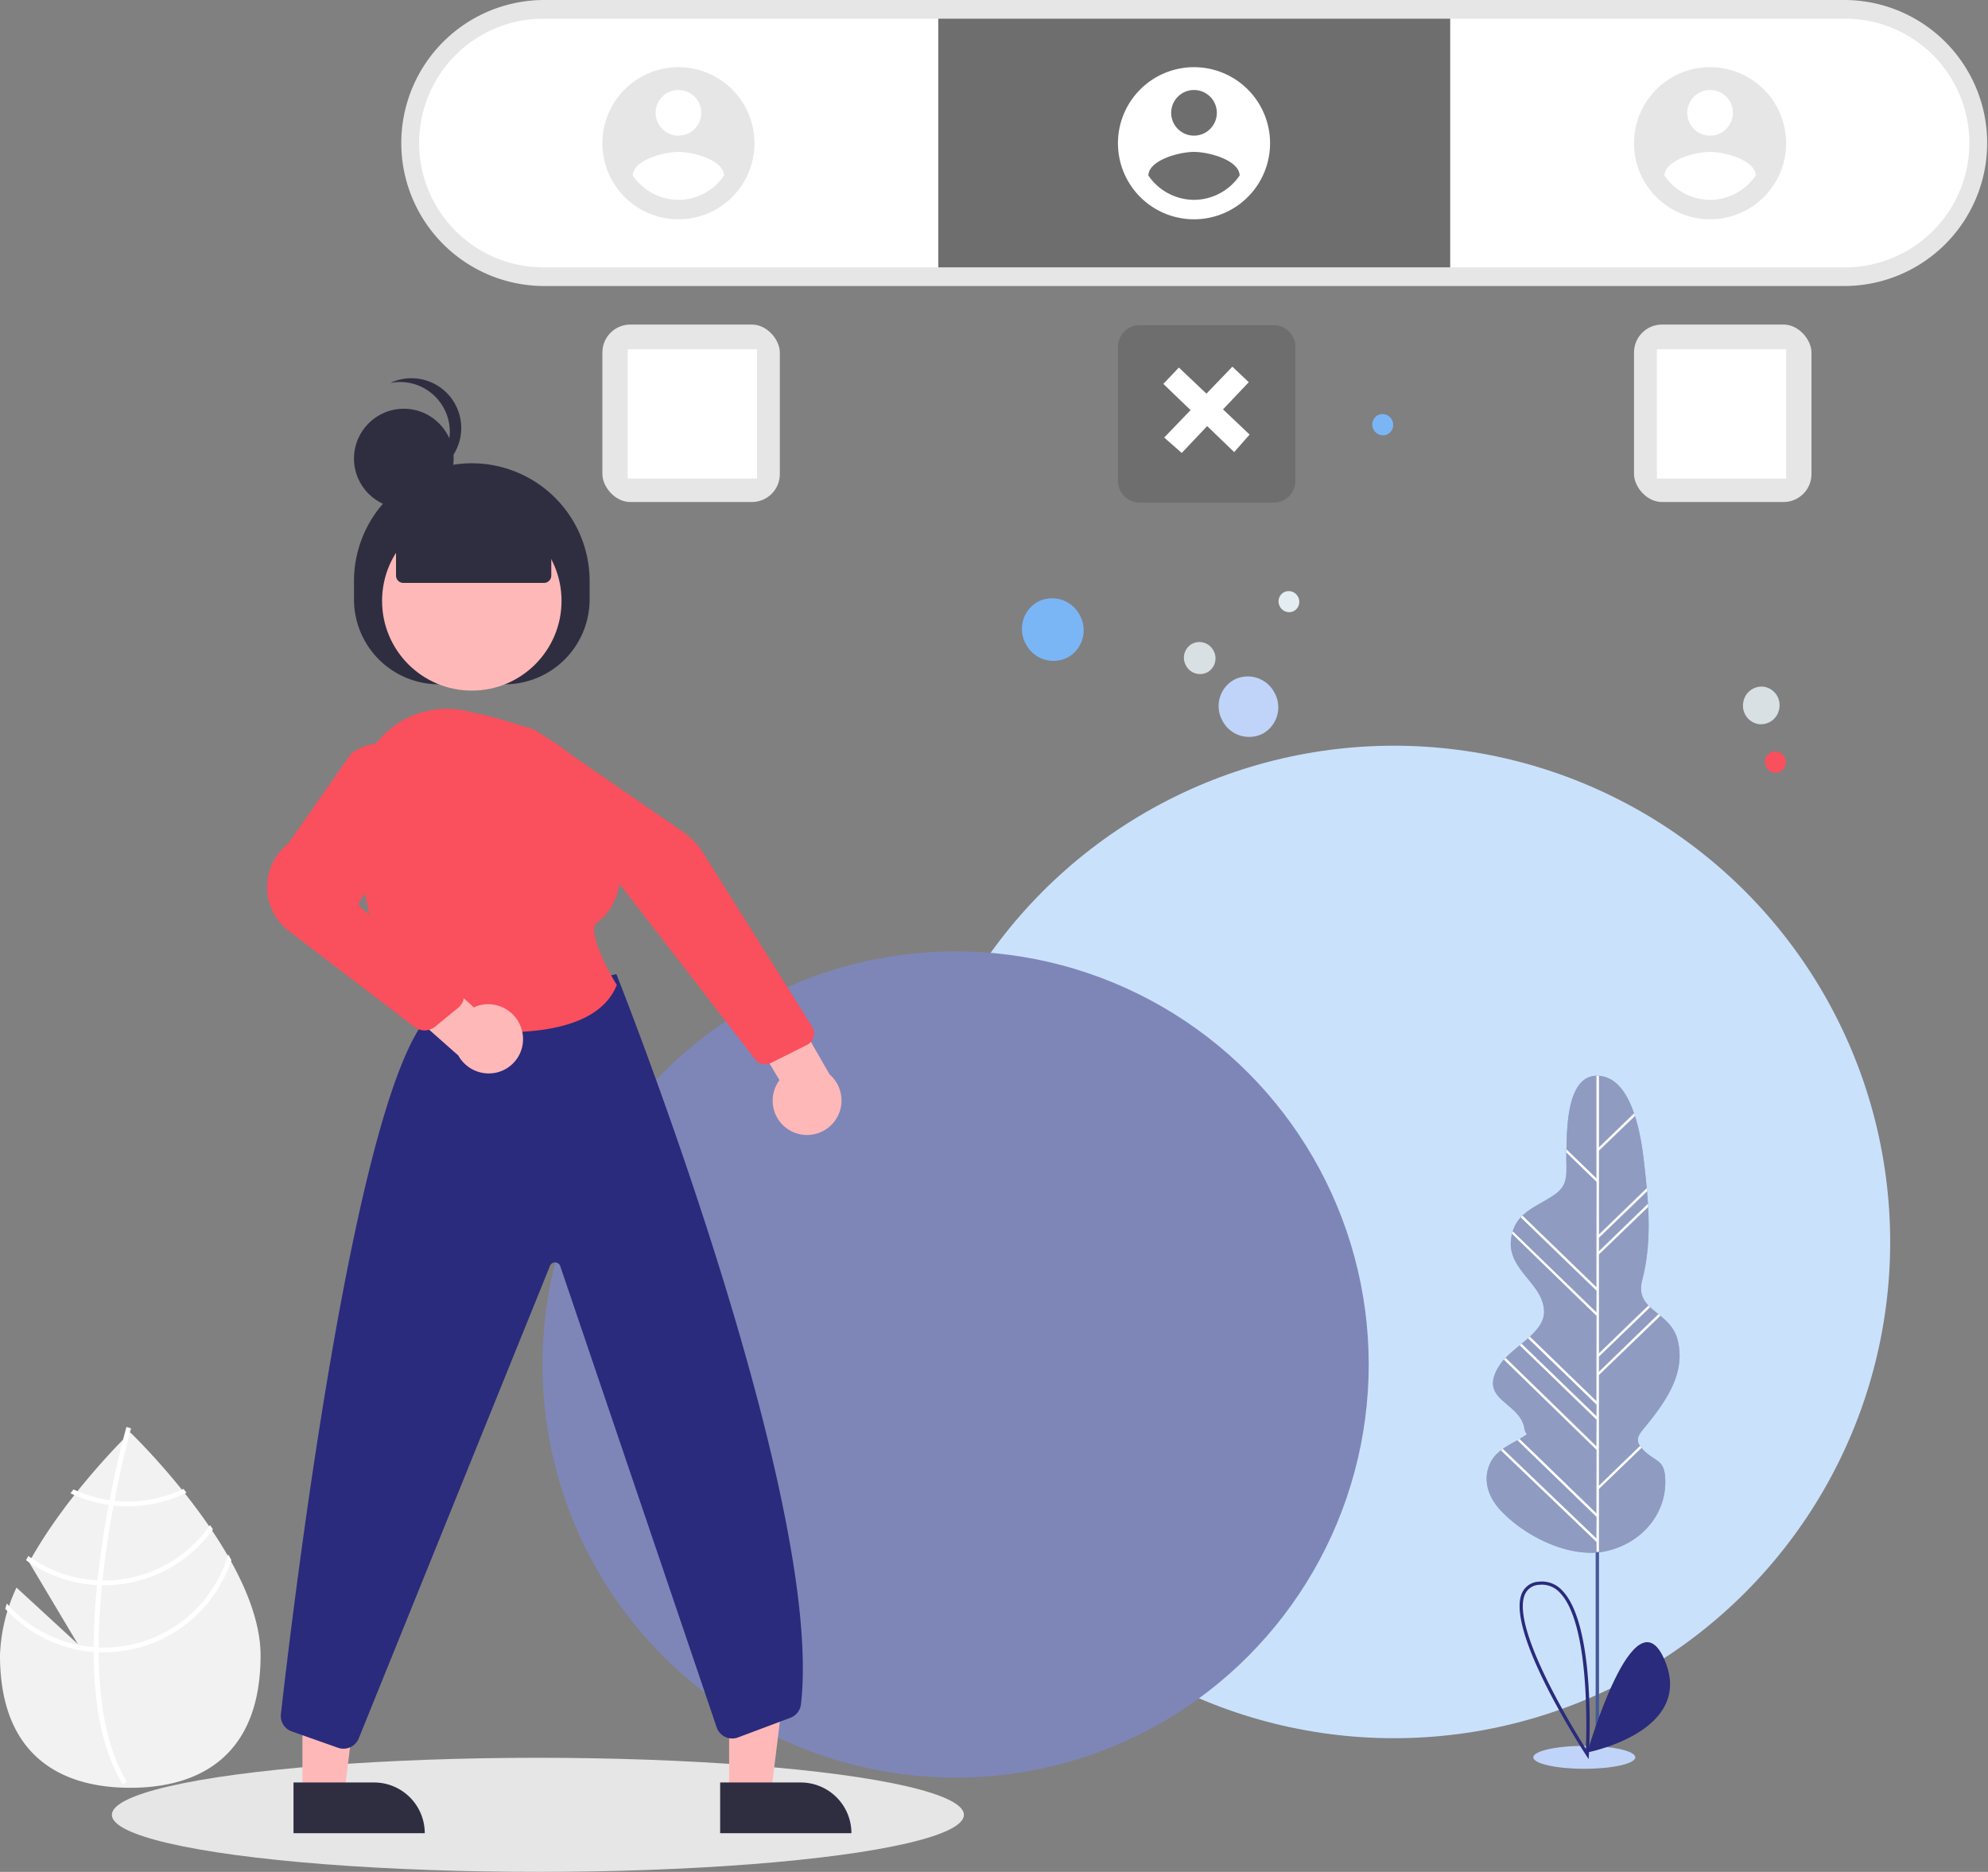 <svg xmlns="http://www.w3.org/2000/svg" width="426.883" height="401.927" viewBox="0 0 426.883 401.927">
  <rect x="0" y="0" width="426.883" height="401.927" fill="#808080" stroke="none"/>
  <g id="Group_9244" data-name="Group 9244" transform="translate(-419.548 -332.538)">
    <g id="Group_9239" data-name="Group 9239" transform="translate(536.035 325.067)">
      <ellipse id="Ellipse_2162" data-name="Ellipse 2162" cx="106.554" cy="106.554" rx="106.554" ry="106.554" transform="translate(76.282 167.59)" fill="#cae1fc"/>
      <ellipse id="Ellipse_2161" data-name="Ellipse 2161" cx="88.709" cy="88.709" rx="88.709" ry="88.709" transform="translate(0 211.745)" fill="#7e86b8"/>
      <g id="Group_7411" data-name="Group 7411" transform="matrix(-0.469, -0.883, 0.883, -0.469, 115.362, 253.054)">
        <path id="Path_1967" data-name="Path 1967" d="M8.1,3.921A3.988,3.988,0,0,0,4.049,0,3.986,3.986,0,0,0,0,3.921,3.987,3.987,0,0,0,4.049,7.842,3.989,3.989,0,0,0,8.1,3.921Z" transform="matrix(0.819, 0.574, -0.574, 0.819, 13.404, 167.892)" fill="#e4edf1" opacity="0.879"/>
        <path id="Path_1973" data-name="Path 1973" d="M6.943,3.36A3.417,3.417,0,0,0,3.47,0,3.416,3.416,0,0,0,0,3.36a3.417,3.417,0,0,0,3.47,3.36A3.419,3.419,0,0,0,6.943,3.36Z" transform="translate(76.559 68.326)" fill="#e4edf1" opacity="0.877"/>
        <path id="Path_1974" data-name="Path 1974" d="M4.563,2.209A2.246,2.246,0,0,0,2.281,0,2.246,2.246,0,0,0,0,2.209,2.245,2.245,0,0,0,2.281,4.416,2.245,2.245,0,0,0,4.563,2.209Z" transform="translate(79.46 92.083)" fill="#e4edf1" opacity="0.997"/>
        <path id="Path_1975" data-name="Path 1975" d="M13.568,6.567A6.678,6.678,0,0,0,6.785,0,6.678,6.678,0,0,0,0,6.567a6.678,6.678,0,0,0,6.785,6.567A6.678,6.678,0,0,0,13.568,6.567Z" transform="translate(93.448 40.121)" fill="#7ab6f6"/>
        <path id="Path_1976" data-name="Path 1976" d="M15.711,7.6A7.732,7.732,0,0,0,7.855,0,7.732,7.732,0,0,0,0,7.6a7.732,7.732,0,0,0,7.855,7.6A7.732,7.732,0,0,0,15.711,7.6Z" transform="translate(166.507 0)" fill="#93c8f6"/>
        <path id="Path_1977" data-name="Path 1977" d="M13.113,6.346A6.455,6.455,0,0,0,6.556,0,6.454,6.454,0,0,0,0,6.346a6.453,6.453,0,0,0,6.556,6.346A6.454,6.454,0,0,0,13.113,6.346Z" transform="translate(59.339 69.686)" fill="#bfd4f8"/>
        <path id="Path_1978" data-name="Path 1978" d="M4.6,2.227A2.265,2.265,0,0,0,2.3,0,2.266,2.266,0,0,0,0,2.227,2.266,2.266,0,0,0,2.3,4.454,2.265,2.265,0,0,0,4.6,2.227Z" transform="translate(186.844 9.786)" fill="#fa4f5c"/>
        <path id="Path_1986" data-name="Path 1986" d="M4.6,2.227A2.265,2.265,0,0,0,2.3,0,2.266,2.266,0,0,0,0,2.227,2.266,2.266,0,0,0,2.3,4.454,2.265,2.265,0,0,0,4.6,2.227Z" transform="translate(0 168.179)" fill="#fa4f5c"/>
        <path id="Path_2022" data-name="Path 2022" d="M4.6,2.227A2.265,2.265,0,0,0,2.3,0,2.266,2.266,0,0,0,0,2.227,2.266,2.266,0,0,0,2.3,4.454,2.265,2.265,0,0,0,4.6,2.227Z" transform="translate(103.544 127.685)" fill="#7ab6f6"/>
      </g>
      <g id="Group_7558" data-name="Group 7558" transform="translate(202.744 238.453)">
        <path id="Path_1856" data-name="Path 1856" d="M473.746,438.225c0,1.359,4.9,2.461,10.954,2.461s10.953-1.1,10.953-2.461-4.9-2.461-10.953-2.461S473.746,436.87,473.746,438.225Z" transform="translate(-463.732 -291.875)" fill="#bfd4f8"/>
        <g id="Group_970" data-name="Group 970" transform="translate(0 0)">
          <path id="Path_1857" data-name="Path 1857" d="M498.3,505.061c7.077-2.014,12.078-8.183,11.631-15.494-.243-3.89-2.036-3.4-4.479-5.762-2.589-2.5-1.173-3.434,1.022-6.2,4.014-5.067,7.794-10.763,6.156-17.517-1.545-6.386-9.36-6.28-7.634-12.954,2.222-8.586,1.341-17.118.314-25.934-.6-5.16-2.54-17.751-9.874-17.942-6.913-.182-6.581,12.3-6.723,16.53-.128,3.939.735,6.665-2.39,8.887-4,2.846-8.63,3.788-9.462,9.467-.982,6.7,6.674,9.52,7.059,15.468.314,4.93-6.988,7.789-9.582,11.847-4.868,7.625,4.612,7.678,5.408,13.768a2.687,2.687,0,0,0,.5,1c-2.66,1.943-6.324,2.978-7.838,6.107-1.766,3.638-.474,7.373,2.124,10.175,5.222,5.634,15.034,10.595,22.881,8.789C497.714,505.216,498.006,505.141,498.3,505.061Z" transform="translate(-471.599 -403.252)" fill="#445998"/>
          <path id="Path_1858" data-name="Path 1858" d="M493.579,505.565c-.168.018-.341.022-.509.035v-2.235l-20.539-19.672c.142-.111.279-.217.425-.319l20.088,19.238.027-4.642-16.99-16.446a4.671,4.671,0,0,1,.451-.292l16.512,15.981.027-13.631-19.893-19.371q.173-.192.359-.385l19.508,19,.027-5.718-16.5-15.977.407-.336,16.074,15.561.022-2.487-14.72-14.251.389-.35,14.3,13.848.027-18.309-18.15-17.627c.044-.182.1-.35.155-.518l17.968,17.393.027-4.642L476.8,433.666c.115-.128.234-.257.363-.38l15.884,15.379.027-22.624-6.479-6.311c0-.208.009-.434.018-.673l6.435,6.227V403.262a2.548,2.548,0,0,1,.266-.009c.093,0,.181.013.27.018v15.361l7.546-7.3c.062.186.124.367.182.553l-7.727,7.444v18.008l10.268-9.94c.022.226.04.447.057.673l-10.325,9.962v2.9L504.1,430.745q.02.345.04.69l-10.564,10.188v21.247l10.639-10.3c.115.124.243.248.372.367l-11.011,10.626v3.262l12.781-12.378c.137.111.274.226.412.336l-13.193,12.733v23.766l8.825-8.541c.093.133.2.274.319.42l-9.143,8.812Z" transform="translate(-469.474 -403.251)" fill="#fff"/>
          <g id="Group_969" data-name="Group 969" transform="translate(23.404 102.194)">
            <rect id="Rectangle_175" data-name="Rectangle 175" width="0.72" height="40.119" fill="#445998"/>
          </g>
          <path id="Path_1859" data-name="Path 1859" d="M498.3,505.061c7.077-2.014,12.078-8.183,11.631-15.494-.243-3.89-2.036-3.4-4.479-5.762-2.589-2.5-1.173-3.434,1.022-6.2,4.014-5.067,7.794-10.763,6.156-17.517-1.545-6.386-9.36-6.28-7.634-12.954,2.222-8.586,1.341-17.118.314-25.934-.6-5.16-2.54-17.751-9.874-17.942-6.913-.182-6.581,12.3-6.723,16.53-.128,3.939.735,6.665-2.39,8.887-4,2.846-8.63,3.788-9.462,9.467-.982,6.7,6.674,9.52,7.059,15.468.314,4.93-6.988,7.789-9.582,11.847-4.868,7.625,4.612,7.678,5.408,13.768a2.687,2.687,0,0,0,.5,1c-2.66,1.943-6.324,2.978-7.838,6.107-1.766,3.638-.474,7.373,2.124,10.175,5.222,5.634,15.034,10.595,22.881,8.789C497.714,505.216,498.006,505.141,498.3,505.061Z" transform="translate(-471.599 -403.252)" fill="#fff" opacity="0.4"/>
        </g>
        <path id="Path_1860" data-name="Path 1860" d="M472.061,454.411s10.135-35.144,16.623-19.8S472.061,454.411,472.061,454.411Z" transform="translate(-450.451 -309.11)" fill="#2a2b7c"/>
        <g id="Group_972" data-name="Group 972" transform="translate(7.074 108.596)">
          <g id="Group_971" data-name="Group 971">
            <path id="Path_1861" data-name="Path 1861" d="M490.783,465.932l.062-1.058c.067-1.129,1.531-27.713-5.736-35.153a5.881,5.881,0,0,0-5.063-1.89,4.14,4.14,0,0,0-3.5,2.275c-3.9,7.913,12.932,33.83,13.653,34.927Zm-10.007-37.463a5.239,5.239,0,0,1,3.824,1.721c6.244,6.4,5.793,28.364,5.594,33.542-3.027-4.789-16.348-26.567-13.016-33.334a3.442,3.442,0,0,1,2.952-1.894A5.38,5.38,0,0,1,480.776,428.469Z" transform="translate(-475.96 -427.789)" fill="#2a2b7c"/>
          </g>
        </g>
      </g>
    </g>
    <g id="Group_16" data-name="Group 16" transform="translate(443.569 332.538)">
      <path id="Path_204" data-name="Path 204" d="M526.9,349.62a30.707,30.707,0,0,0,0-61.413H247.427a30.707,30.707,0,0,0,0,61.413Z" transform="translate(-154.747 -288.207)" fill="#e6e6e6"/>
      <path id="Path_205" data-name="Path 205" d="M531.9,297.207a26.7,26.7,0,0,1,0,53.4H252.421a26.7,26.7,0,0,1,0-53.4Z" transform="translate(-159.742 -293.202)" fill="#fff"/>
      <rect id="Rectangle_7" data-name="Rectangle 7" width="109.922" height="53.403" transform="translate(177.457 4.005)" fill="#6e6e6e"/>
      <path id="Path_198" data-name="Path 198" d="M268.6,206.815a16.331,16.331,0,1,1-16.331,16.331A16.331,16.331,0,0,1,268.6,206.815Zm0,4.9a4.9,4.9,0,1,0,4.9,4.9,4.9,4.9,0,0,0-4.9-4.9Zm0,23.586a11.9,11.9,0,0,0,9.8-5.229c-.078-3.266-6.532-5.064-9.8-5.064s-9.72,1.8-9.8,5.064A11.917,11.917,0,0,0,268.6,235.3Z" transform="translate(-36.232 -192.39)" fill="#fff"/>
      <path id="Path_200" data-name="Path 200" d="M613.031,206.815A16.331,16.331,0,1,1,596.7,223.146a16.331,16.331,0,0,1,16.331-16.331Zm0,4.9a4.9,4.9,0,1,0,4.9,4.9A4.9,4.9,0,0,0,613.031,211.714Zm0,23.586a11.9,11.9,0,0,0,9.8-5.229c-.078-3.266-6.532-5.064-9.8-5.064s-9.72,1.8-9.8,5.064a11.917,11.917,0,0,0,9.8,5.229Z" transform="translate(-269.849 -192.39)" fill="#e6e6e6"/>
      <path id="Path_242" data-name="Path 242" d="M613.031,206.815A16.331,16.331,0,1,1,596.7,223.146a16.331,16.331,0,0,1,16.331-16.331Zm0,4.9a4.9,4.9,0,1,0,4.9,4.9A4.9,4.9,0,0,0,613.031,211.714Zm0,23.586a11.9,11.9,0,0,0,9.8-5.229c-.078-3.266-6.532-5.064-9.8-5.064s-9.72,1.8-9.8,5.064a11.917,11.917,0,0,0,9.8,5.229Z" transform="translate(-491.372 -192.39)" fill="#e6e6e6"/>
      <path id="Rectangle_9" data-name="Rectangle 9" d="M4.668,0h28.77a4.668,4.668,0,0,1,4.668,4.668v28.77a4.668,4.668,0,0,1-4.668,4.668H4.668A4.668,4.668,0,0,1,0,33.438V4.668A4.668,4.668,0,0,1,4.668,0Z" transform="translate(216.039 69.811)" fill="#6e6e6e"/>
      <ellipse id="Ellipse_29" data-name="Ellipse 29" cx="91.481" cy="12.248" rx="91.481" ry="12.248" transform="translate(0 377.43)" fill="#e6e6e6"/>
      <rect id="Rectangle_12" data-name="Rectangle 12" width="38.105" height="38.106" rx="6" transform="translate(105.328 69.688)" fill="#e6e6e6"/>
      <rect id="Rectangle_13" data-name="Rectangle 13" width="27.761" height="27.762" transform="translate(110.772 74.983)" fill="#fff"/>
      <path id="Path_202" data-name="Path 202" d="M252.092,217.349l-3.766-3.311,14.643-15.212,3.517,3.33Z" transform="translate(-22.36 -120.092)" fill="#fff"/>
      <rect id="Rectangle_18" data-name="Rectangle 18" width="38.106" height="38.106" rx="6" transform="translate(326.851 69.688)" fill="#e6e6e6"/>
      <rect id="Rectangle_19" data-name="Rectangle 19" width="27.762" height="27.762" transform="translate(331.751 74.983)" fill="#fff"/>
      <g id="Group_15" data-name="Group 15" transform="translate(33.349 81.212)">
        <path id="Path_257" data-name="Path 257" d="M321.215,381.119h8.969l4.265-34.593H321.212Z" transform="translate(-313.643 -77.037)" fill="#ffb8b8"/>
        <path id="Path_258" data-name="Path 258" d="M321.9,387.355H304.6v10.887h28.183A10.887,10.887,0,0,0,321.9,387.355Z" transform="translate(-298.946 -85.836)" fill="#2f2e41"/>
        <path id="Path_259" data-name="Path 259" d="M204.42,381.119h8.969l4.265-34.593H204.417Z" transform="translate(-105.223 -77.037)" fill="#ffb8b8"/>
        <path id="Path_260" data-name="Path 260" d="M205.1,387.355h-17.3v10.887h28.186A10.887,10.887,0,0,0,205.1,387.355Z" transform="translate(-90.531 -85.836)" fill="#2f2e41"/>
        <path id="Path_261" data-name="Path 261" d="M538.07,235.863V231.94a25.3,25.3,0,0,0-25.3-25.3h0a25.3,25.3,0,0,0-25.3,25.3v3.922A18.236,18.236,0,0,0,505.707,254.1h14.124a18.236,18.236,0,0,0,18.236-18.236Z" transform="translate(-468.829 -188.378)" fill="#2f2e41"/>
        <ellipse id="Ellipse_36" data-name="Ellipse 36" cx="19.268" cy="19.268" rx="19.268" ry="19.268" transform="translate(24.672 28.538)" fill="#ffb8b8"/>
        <path id="Path_263" data-name="Path 263" d="M32.066,12.8a7.356,7.356,0,0,1-11.2-1.316L4.347,14.61,0,5.036,23.387.953A7.4,7.4,0,0,1,32.066,12.8Z" transform="matrix(0.342, 0.94, -0.94, 0.342, 113.668, 127.182)" fill="#ffb8b8"/>
        <path id="Path_264" data-name="Path 264" d="M12.462,46.713l-.216-.327L39.329,28.543l45.7-14.594a2.752,2.752,0,0,0,1.892-2.933l-1-8.588a2.746,2.746,0,0,0-3.3-2.368L39.61,9.281a15.537,15.537,0,0,0-5.784,2.546L3.4,33.476A7.825,7.825,0,1,0,12.25,46.385Z" transform="matrix(0.342, 0.94, -0.94, 0.342, 88.814, 61.545)" fill="#fa4f5c"/>
        <path id="Path_265" data-name="Path 265" d="M442.557,512.775a3.545,3.545,0,0,0,3.246-2.12l41.114-101.594a1.177,1.177,0,0,1,2.2.124l33.544,98.906a3.531,3.531,0,0,0,4.614,2.268l11.248-4.219a3.521,3.521,0,0,0,2.273-2.906c5.061-44.082-39.068-155.35-39.514-156.47l-.124-.31-40.226,8.9-.084.091c-16.049,17.508-29.24,127.936-31.722,149.895a3.513,3.513,0,0,0,2.331,3.724l9.929,3.511a3.5,3.5,0,0,0,1.168.2Z" transform="translate(-426.176 -218.509)" fill="#2a2b7c"/>
        <path id="Path_266" data-name="Path 266" d="M510.474,343.29c9.746,0,20.612-1.943,23.956-9.963l.077-.184-.1-.171c-2.64-4.332-6.129-11.72-4.254-13.108,3.694-2.731,5.487-7.225,5.328-13.356-.346-13.309-9.414-25.126-22.566-29.4h0a100.134,100.134,0,0,0-11.189-2.881,19.048,19.048,0,0,0-15.794,3.9,19.241,19.241,0,0,0-7.135,14.8c-.136,14.222,2.052,34.034,13.269,47.633a3.489,3.489,0,0,0,2.066,1.2,95.879,95.879,0,0,0,16.345,1.53Z" transform="translate(-459.435 -202.862)" fill="#fa4f5c"/>
        <path id="Path_267" data-name="Path 267" d="M537.253,357.228A7.5,7.5,0,0,0,528.092,352a7.381,7.381,0,0,0-1.136.421l-12.541-11.414-8.722,5.876,17.935,15.871a7.485,7.485,0,0,0,8.483,3.6,7.369,7.369,0,0,0,5.143-9.124Z" transform="translate(-482.589 -217.335)" fill="#ffb8b8"/>
        <path id="Path_268" data-name="Path 268" d="M555.64,344.942a3.521,3.521,0,0,0,2.234-.8l4.945-4.041a3.53,3.53,0,0,0-.086-5.535L541.99,318.658a1.179,1.179,0,0,1-.223-1.643l12.8-16.927a10.422,10.422,0,0,0-.7-13.426h0a10.393,10.393,0,0,0-14.033-1.122l-.081.086-13.369,19.144a11.918,11.918,0,0,0,.282,18.973l26.865,20.505a3.538,3.538,0,0,0,2.1.692Z" transform="translate(-521.827 -204.905)" fill="#fa4f5c"/>
        <path id="Path_269" data-name="Path 269" d="M531.306,232.715v-9.56L514.239,215.7l-16.274,7.452v9.56a1.569,1.569,0,0,0,1.569,1.569h30.2a1.569,1.569,0,0,0,1.569-1.569Z" transform="translate(-470.298 -190.33)" fill="#2f2e41"/>
        <ellipse id="Ellipse_30" data-name="Ellipse 30" cx="10.698" cy="10.698" rx="10.698" ry="10.698" transform="translate(18.642 6.552)" fill="#2f2e41"/>
        <path id="Path_185" data-name="Path 185" d="M905.679,213.4a10.694,10.694,0,0,0-12.793-10.491,10.693,10.693,0,1,1,6.644,20.161,10.69,10.69,0,0,0,6.146-9.671Z" transform="translate(-866.464 -201.89)" fill="#2f2e41"/>
      </g>
      <path id="Path_202-2" data-name="Path 202" d="M3.766,18.524,0,15.213,14.642,0l3.516,3.331Z" transform="translate(225.784 97.075) rotate(-90)" fill="#fff"/>
    </g>
    <g id="Group_9240" data-name="Group 9240" transform="translate(419.549 638.939)">
      <path id="Path_3000" data-name="Path 3000" d="M609.236,655.162l13.169,12.124-10.466-17.56c8.245-14.952,21.73-27.875,21.73-27.875s27.977,26.8,27.977,47.874-12.526,28.427-27.977,28.427-27.977-7.357-27.977-28.427A36.961,36.961,0,0,1,609.236,655.162Z" transform="translate(-605.694 -620.683)" fill="#f2f2f2"/>
      <path id="Path_3001" data-name="Path 3001" d="M646.4,667.4v1.039c.062,12.072,2.1,21.491,6.093,28.123.057.1.118.19.175.288l.447-.273.427-.267c-4.432-7.162-6-17.285-6.057-27.815-.005-.339-.01-.684-.005-1.028.015-4.458.288-8.967.725-13.347.031-.339.067-.684.1-1.028.607-5.779,1.481-11.3,2.375-16.1.062-.339.128-.679.2-1.013,1.548-8.113,3.126-13.99,3.486-15.291.041-.159.067-.247.072-.267l-.489-.139-.005-.005-.494-.139c-.005.021-.092.314-.236.859-.55,2.036-1.979,7.563-3.383,14.854-.062.329-.129.668-.19,1.008-.73,3.892-1.445,8.242-2.01,12.807q-.216,1.72-.386,3.393c-.041.344-.077.689-.108,1.028Q646.425,661.193,646.4,667.4Z" transform="translate(-626.301 -620.142)" fill="#fff"/>
      <path id="Path_3002" data-name="Path 3002" d="M637.344,642.012c.344.046.694.093,1.049.129a28.368,28.368,0,0,0,2.9.149,27.589,27.589,0,0,0,11.928-2.694l.653.823a28.615,28.615,0,0,1-12.581,2.9,29.356,29.356,0,0,1-3.1-.164c-.35-.036-.7-.082-1.044-.134a28.374,28.374,0,0,1-8.2-2.483q.332-.424.648-.833A27.49,27.49,0,0,0,637.344,642.012Z" transform="translate(-613.817 -626.301)" fill="#fff"/>
      <path id="Path_3003" data-name="Path 3003" d="M636.03,662.819q.532.031,1.064.031c.108.005.221.005.329.005a27.737,27.737,0,0,0,22.766-11.892c.205.3.411.607.612.915a28.767,28.767,0,0,1-23.378,12.005c-.144,0-.288,0-.432-.005-.36-.005-.715-.016-1.069-.031a28.616,28.616,0,0,1-15.244-5.347c.165-.3.329-.607.5-.91a27.547,27.547,0,0,0,14.854,5.229Z" transform="translate(-615.089 -629.898)" fill="#fff"/>
      <path id="Path_3004" data-name="Path 3004" d="M633.842,680.066c.36.031.72.051,1.08.067.386.015.771.026,1.157.026a27.812,27.812,0,0,0,26.663-20.01c.231.417.463.828.684,1.244a28.831,28.831,0,0,1-27.347,19.794c-.386,0-.771-.005-1.152-.026-.365-.01-.725-.031-1.085-.057a28.747,28.747,0,0,1-18.972-9.26c.108-.381.231-.756.355-1.136a27.722,27.722,0,0,0,18.617,9.357Z" transform="translate(-613.743 -632.807)" fill="#fff"/>
    </g>
  </g>
</svg>
